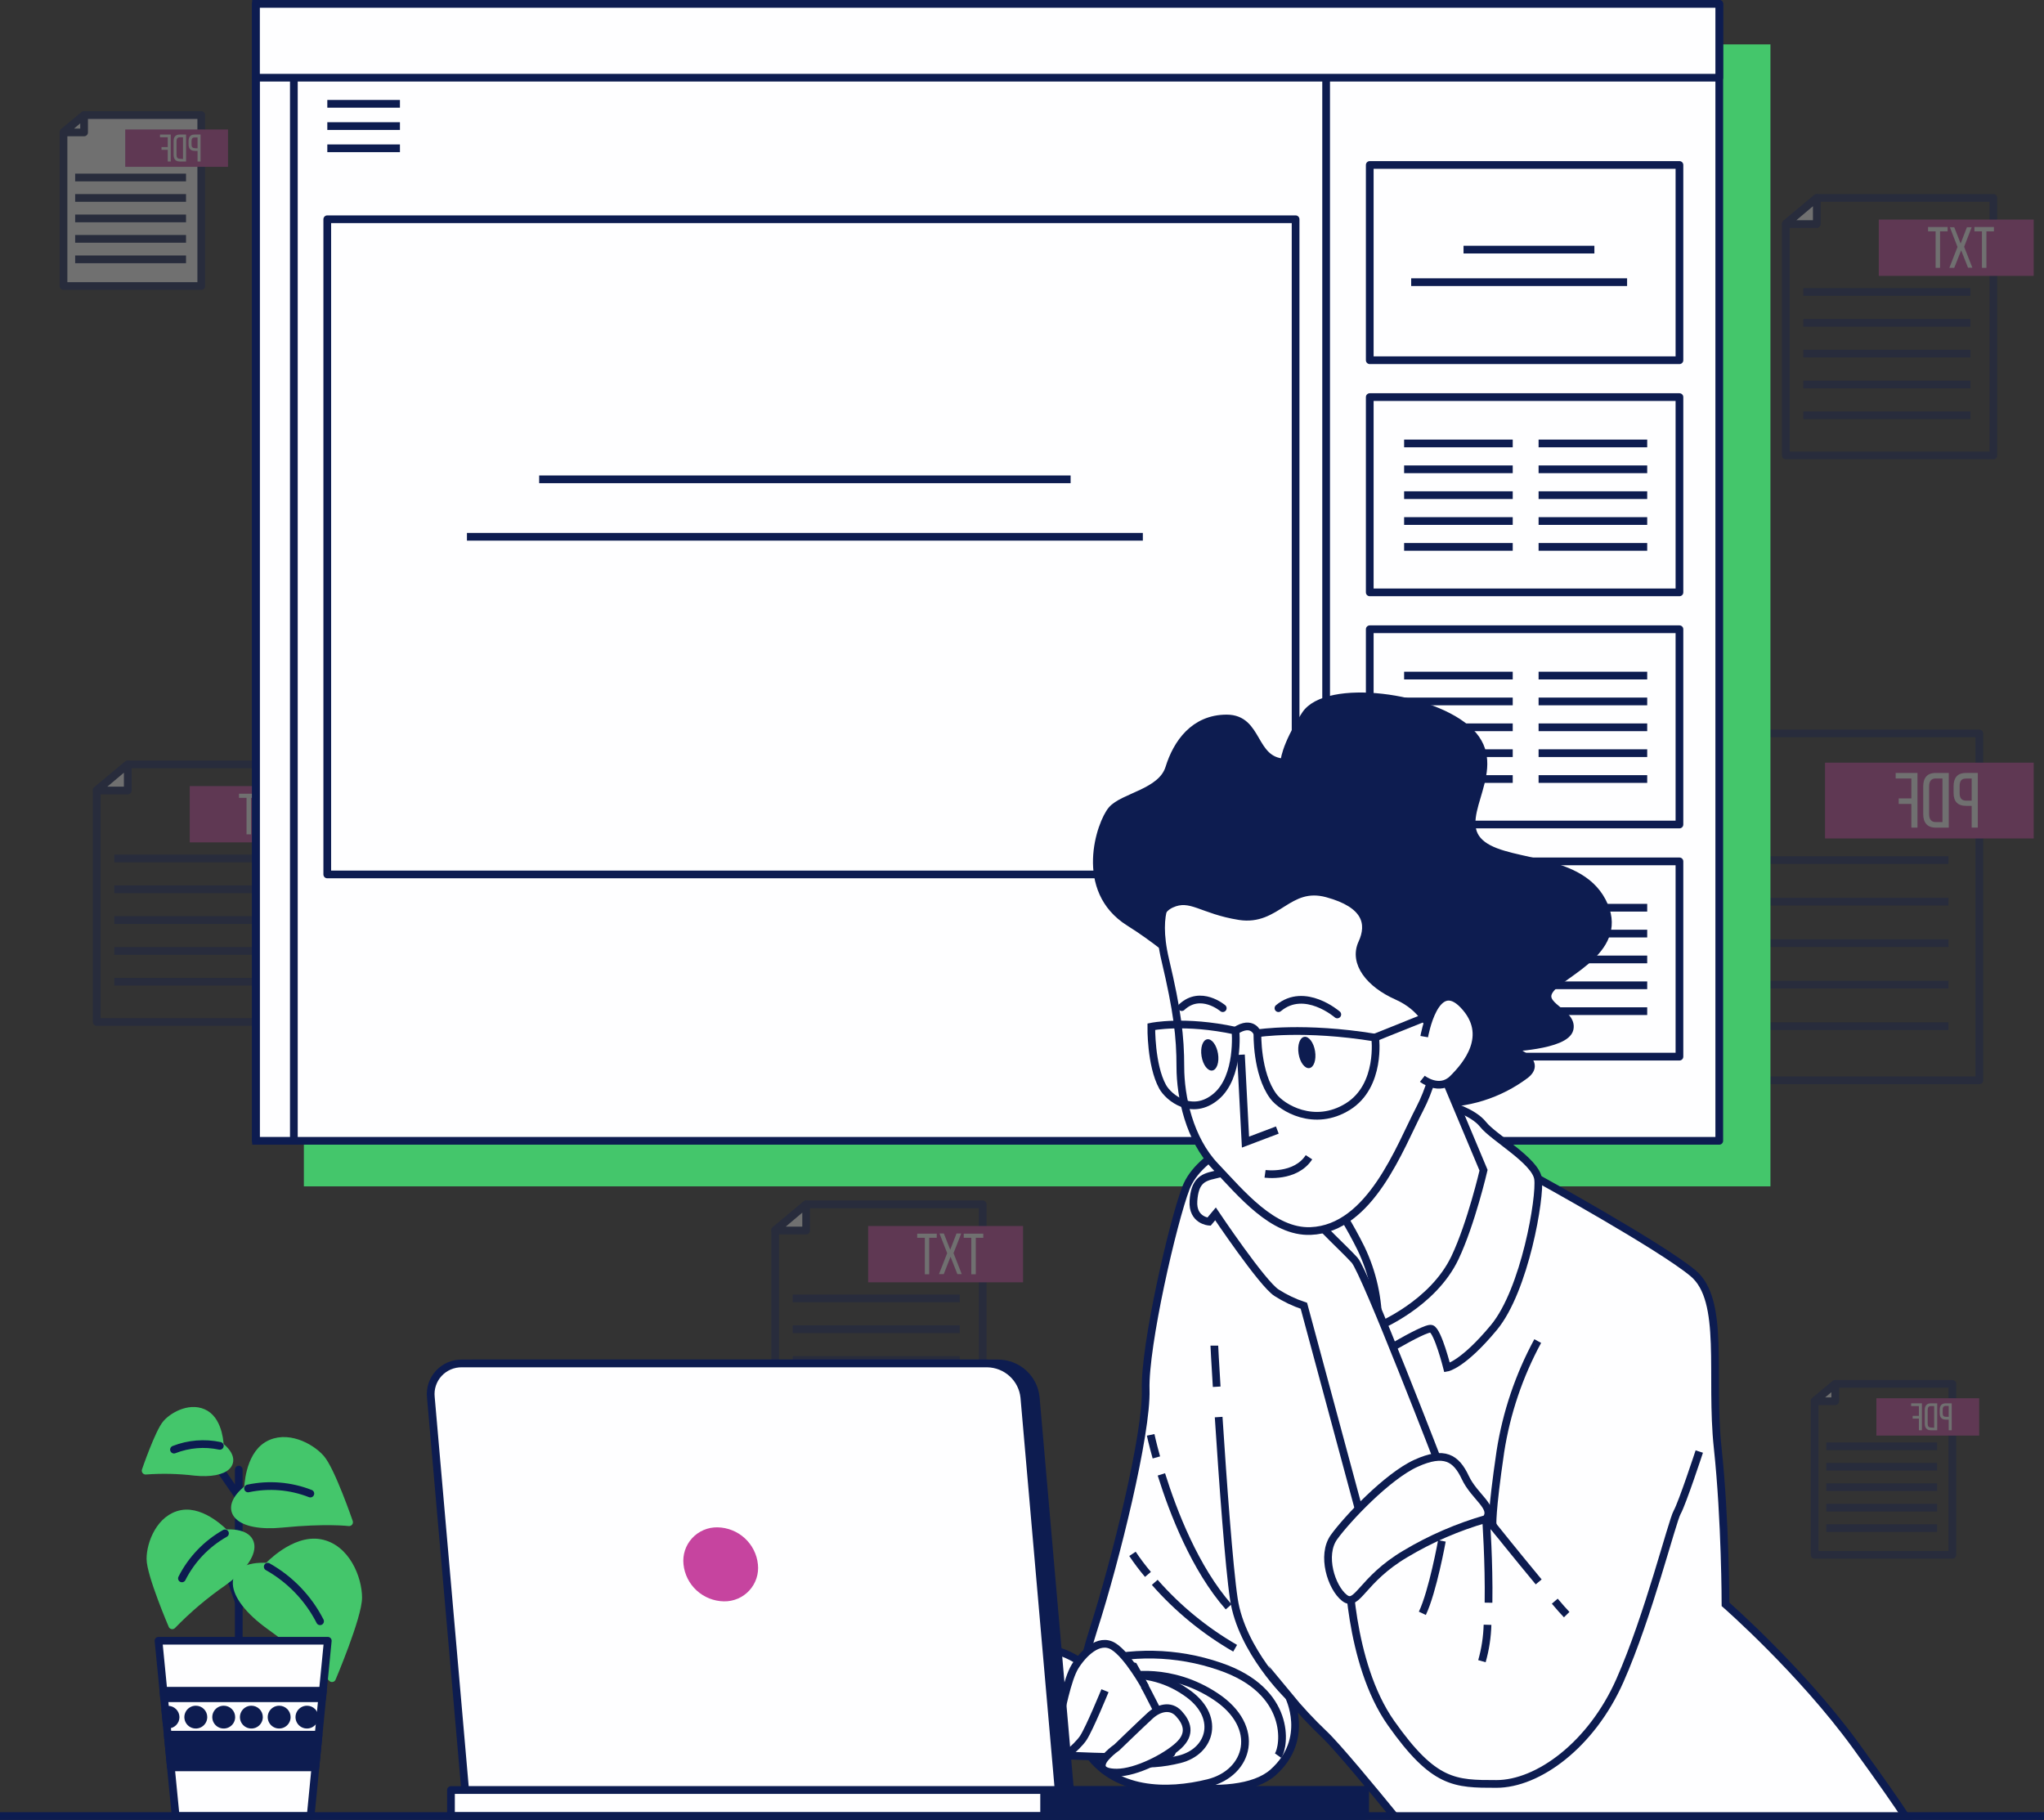 <svg width="530" height="472" viewBox="0 0 530 472" fill="none" xmlns="http://www.w3.org/2000/svg">
<rect x="0" y="0" width="530" height="472" fill="#333333" stroke="none"/>
<g opacity="0.3">
<path d="M463.056 118.097H516.869V51.324H471.086L463.056 57.985V118.097Z" stroke="#0D1C50" stroke-width="2" stroke-linejoin="round"/>
<path d="M471.086 51.324V58.097H463.057L471.086 51.324Z" fill="#FEFEFF" stroke="#0D1C50" stroke-width="2" stroke-linejoin="round"/>
<path d="M487.158 56.938H527.331V71.531H487.158V56.938Z" fill="#C6449F"/>
<path d="M510.92 75.705H467.591" stroke="#0D1C50" stroke-width="2" stroke-miterlimit="10"/>
<path d="M510.92 83.704H467.591" stroke="#0D1C50" stroke-width="2" stroke-miterlimit="10"/>
<path d="M510.92 91.692H467.591" stroke="#0D1C50" stroke-width="2" stroke-miterlimit="10"/>
<path d="M510.92 99.691H467.591" stroke="#0D1C50" stroke-width="2" stroke-miterlimit="10"/>
<path d="M510.92 107.679H467.591" stroke="#0D1C50" stroke-width="2" stroke-miterlimit="10"/>
<path d="M515.07 69.449V59.987H517.016V58.862H511.96V59.987H513.906V69.449H515.07Z" fill="#FEFEFF"/>
<path d="M508.522 64.915L510.298 69.415H511.429L509.291 63.992L511.248 58.919H510.015L508.387 63.138L506.724 58.919H505.593L507.572 64.026L505.458 69.449H506.724L508.522 64.915Z" fill="#FEFEFF"/>
<path d="M503.048 69.449V59.987H505.005V58.862H499.938V59.987H501.895V69.449H503.048Z" fill="#FEFEFF"/>
</g>
<g opacity="0.3">
<path d="M25.087 264.988H78.9V198.203H33.129L25.087 204.864V264.988Z" stroke="#0D1C50" stroke-width="2" stroke-linejoin="round"/>
<path d="M33.128 198.203V204.976H25.087L33.128 198.203Z" fill="#FEFEFF" stroke="#0D1C50" stroke-width="2" stroke-linejoin="round"/>
<path d="M49.2 203.828H89.373V218.42H49.2V203.828Z" fill="#C6449F"/>
<path d="M72.951 222.595H29.634" stroke="#0D1C50" stroke-width="2" stroke-miterlimit="10"/>
<path d="M72.951 230.583H29.634" stroke="#0D1C50" stroke-width="2" stroke-miterlimit="10"/>
<path d="M72.951 238.571H29.634" stroke="#0D1C50" stroke-width="2" stroke-miterlimit="10"/>
<path d="M72.951 246.57H29.634" stroke="#0D1C50" stroke-width="2" stroke-miterlimit="10"/>
<path d="M72.951 254.558H29.634" stroke="#0D1C50" stroke-width="2" stroke-miterlimit="10"/>
<path d="M77.101 216.339V206.877H79.058V205.809H73.991V206.877H75.936V216.339H77.101Z" fill="#FEFEFF"/>
<path d="M70.553 211.794L72.329 216.294H73.46L71.323 210.86L73.324 205.764H72.103L70.463 209.971L68.812 205.764H67.681L69.66 210.86L67.545 216.294H68.801L70.553 211.794Z" fill="#FEFEFF"/>
<path d="M65.09 216.339V206.877H67.035V205.809H61.969V206.877H63.925V216.339H65.09Z" fill="#FEFEFF"/>
</g>
<g opacity="0.3">
<path d="M201.002 379.058H254.815V312.274H209.032L201.002 318.934V379.058Z" stroke="#0D1C50" stroke-width="2" stroke-linejoin="round"/>
<path d="M209.032 312.274V319.058H201.003L209.032 312.274Z" fill="#FEFEFF" stroke="#0D1C50" stroke-width="2" stroke-linejoin="round"/>
<path d="M225.104 317.899H265.277V332.492H225.104V317.899Z" fill="#C6449F"/>
<path d="M248.855 336.666H205.538" stroke="#0D1C50" stroke-width="2" stroke-miterlimit="10"/>
<path d="M248.855 344.654H205.538" stroke="#0D1C50" stroke-width="2" stroke-miterlimit="10"/>
<path d="M248.855 352.642H205.538" stroke="#0D1C50" stroke-width="2" stroke-miterlimit="10"/>
<path d="M248.855 360.641H205.538" stroke="#0D1C50" stroke-width="2" stroke-miterlimit="10"/>
<path d="M248.855 368.629H205.538" stroke="#0D1C50" stroke-width="2" stroke-miterlimit="10"/>
<path d="M253.017 330.41V320.948H254.962V319.879H249.895V320.948H251.852V330.41H253.017Z" fill="#FEFEFF"/>
<path d="M246.469 325.865L248.244 330.365H249.375L247.249 324.931L249.239 319.834H248.018L246.389 324.042L244.738 319.834H243.607L245.598 324.931L243.472 330.365H244.716L246.469 325.865Z" fill="#FEFEFF"/>
<path d="M240.938 330.41V320.948H242.895V319.879H237.828V320.948H239.807V330.41H240.938Z" fill="#FEFEFF"/>
</g>
<g opacity="0.3">
<path d="M440.764 280.12H513.238V190.181H451.576L440.764 199.148V280.12Z" stroke="#0D1C50" stroke-width="2" stroke-linejoin="round"/>
<path d="M451.576 190.181V199.306H440.764L451.576 190.181Z" fill="#FEFEFF" stroke="#0D1C50" stroke-width="2" stroke-linejoin="round"/>
<path d="M473.224 197.753H527.331V217.408H473.224V197.753Z" fill="#C6449F"/>
<path d="M505.22 223.022H446.871" stroke="#0D1C50" stroke-width="2" stroke-miterlimit="10"/>
<path d="M505.22 233.789H446.871" stroke="#0D1C50" stroke-width="2" stroke-miterlimit="10"/>
<path d="M505.22 244.545H446.871" stroke="#0D1C50" stroke-width="2" stroke-miterlimit="10"/>
<path d="M505.22 255.312H446.871" stroke="#0D1C50" stroke-width="2" stroke-miterlimit="10"/>
<path d="M505.22 266.079H446.871" stroke="#0D1C50" stroke-width="2" stroke-miterlimit="10"/>
<path d="M509.755 200.419C507.493 200.419 506.555 201.736 506.555 203.885V205.584C506.555 207.834 507.618 208.959 509.879 208.959H511.248V214.584H512.831V200.408L509.755 200.419ZM509.879 207.609C508.748 207.609 508.126 207.057 508.126 205.707V203.817C508.126 202.523 508.59 201.871 509.755 201.871H511.248V207.609H509.879Z" fill="#FEFEFF"/>
<path d="M501.917 200.419C499.655 200.419 498.682 201.747 498.682 203.941V211.085C498.682 213.257 499.7 214.595 501.917 214.595H505.31V200.419H501.917ZM501.917 213.155C500.786 213.155 500.221 212.446 500.221 211.153V203.862C500.221 202.557 500.775 201.848 501.928 201.848H503.67V213.155H501.917Z" fill="#FEFEFF"/>
<path d="M492.328 207.024V208.452H495.607V214.595H497.19V200.419H491.536V201.848H495.607V207.024H492.328Z" fill="#FEFEFF"/>
</g>
<g opacity="0.3">
<path d="M470.531 403.146H506.248V358.83H475.869L470.531 363.251V403.146Z" stroke="#0D1C50" stroke-width="2" stroke-linejoin="round"/>
<path d="M475.87 358.83V363.33H470.532L475.87 358.83Z" fill="#FEFEFF" stroke="#0D1C50" stroke-width="2" stroke-linejoin="round"/>
<path d="M486.536 362.553H513.193V372.24H486.536V362.553Z" fill="#C6449F"/>
<path d="M502.29 375.008H473.54" stroke="#0D1C50" stroke-width="2" stroke-miterlimit="10"/>
<path d="M502.29 380.318H473.54" stroke="#0D1C50" stroke-width="2" stroke-miterlimit="10"/>
<path d="M502.29 385.618H473.54" stroke="#0D1C50" stroke-width="2" stroke-miterlimit="10"/>
<path d="M502.29 390.928H473.54" stroke="#0D1C50" stroke-width="2" stroke-miterlimit="10"/>
<path d="M502.29 396.227H473.54" stroke="#0D1C50" stroke-width="2" stroke-miterlimit="10"/>
<path d="M504.53 363.87C503.399 363.87 502.958 364.523 502.958 365.58V366.413C502.958 367.538 503.479 368.1 504.598 368.1H505.288V370.857H506.068V363.87H504.53ZM504.598 367.369C504.01 367.369 503.727 367.099 503.727 366.435V365.501C503.727 364.871 503.965 364.545 504.53 364.545H505.288V367.369H504.598Z" fill="#FEFEFF"/>
<path d="M500.673 363.87C499.542 363.87 499.078 364.534 499.078 365.614V369.135C499.078 370.204 499.576 370.857 500.673 370.857H502.312V363.87H500.673ZM500.673 370.148C500.107 370.148 499.836 369.799 499.836 369.158V365.569C499.836 364.928 500.107 364.579 500.684 364.579H501.521V370.204L500.673 370.148Z" fill="#FEFEFF"/>
<path d="M495.945 367.122V367.83H497.562V370.857H498.343V363.87H495.549V364.579H497.562V367.122H495.945Z" fill="#FEFEFF"/>
</g>
<g opacity="0.3">
<path d="M16.468 74.163H52.185V29.835H21.806L16.468 34.257V74.163Z" fill="#FEFEFF" stroke="#0D1C50" stroke-width="2" stroke-linejoin="round"/>
<path d="M21.805 29.835V34.336H16.468L21.805 29.835Z" fill="#FEFEFF" stroke="#0D1C50" stroke-width="2" stroke-linejoin="round"/>
<path d="M32.471 33.571H59.129V43.258H32.471V33.571Z" fill="#C6449F"/>
<path d="M48.237 46.025H19.487" stroke="#0D1C50" stroke-width="2" stroke-miterlimit="10"/>
<path d="M48.237 51.324H19.487" stroke="#0D1C50" stroke-width="2" stroke-miterlimit="10"/>
<path d="M48.237 56.635H19.487" stroke="#0D1C50" stroke-width="2" stroke-miterlimit="10"/>
<path d="M48.237 61.934H19.487" stroke="#0D1C50" stroke-width="2" stroke-miterlimit="10"/>
<path d="M48.237 67.244H19.487" stroke="#0D1C50" stroke-width="2" stroke-miterlimit="10"/>
<path d="M50.466 34.887C49.335 34.887 48.894 35.529 48.894 36.597V37.43C48.894 38.555 49.414 39.117 50.534 39.117H51.224V41.874H52.004V34.887H50.466ZM50.534 38.42C49.946 38.42 49.663 38.15 49.663 37.475V36.597C49.663 35.956 49.9 35.641 50.466 35.641H51.224V38.465L50.534 38.42Z" fill="#FEFEFF"/>
<path d="M46.608 34.887C45.477 34.887 45.014 35.54 45.014 36.62V40.141C45.014 41.21 45.511 41.874 46.608 41.874H48.248V34.887H46.608ZM46.608 41.165C46.043 41.165 45.771 40.816 45.771 40.175V36.597C45.771 35.956 46.043 35.607 46.62 35.607H47.456V41.233L46.608 41.165Z" fill="#FEFEFF"/>
<path d="M41.881 38.139V38.847H43.498V41.874H44.278V34.887H41.485V35.596H43.498V38.139H41.881Z" fill="#FEFEFF"/>
</g>
<path d="M79.793 12.51H458.068V306.616H79.793V12.51Z" fill="#44C66B" stroke="#44C66B" stroke-width="2" stroke-miterlimit="10"/>
<path d="M66.379 1H445.797V295.803H66.379V1Z" fill="#FEFEFF"/>
<path d="M66.379 1H445.797V295.803H66.379V1Z" fill="#FEFEFF" stroke="#0D1C50" stroke-width="2" stroke-linecap="round" stroke-linejoin="round"/>
<path d="M355.17 42.774H435.472V93.402H355.17V42.774Z" fill="#FEFEFF" stroke="#0D1C50" stroke-width="2" stroke-linecap="round" stroke-linejoin="round"/>
<path d="M413.417 64.724H379.487" stroke="#0D1C50" stroke-width="2" stroke-miterlimit="10"/>
<path d="M421.898 73.162H365.914" stroke="#0D1C50" stroke-width="2" stroke-miterlimit="10"/>
<path d="M355.17 102.965H435.472V153.594H355.17V102.965Z" fill="#FEFEFF" stroke="#0D1C50" stroke-width="2" stroke-linecap="round" stroke-linejoin="round"/>
<path d="M427.113 114.981H398.951" stroke="#0D1C50" stroke-width="2" stroke-miterlimit="10"/>
<path d="M427.113 121.687H398.951" stroke="#0D1C50" stroke-width="2" stroke-miterlimit="10"/>
<path d="M427.113 128.392H398.951" stroke="#0D1C50" stroke-width="2" stroke-miterlimit="10"/>
<path d="M427.113 135.098H398.951" stroke="#0D1C50" stroke-width="2" stroke-miterlimit="10"/>
<path d="M427.113 141.803H398.951" stroke="#0D1C50" stroke-width="2" stroke-miterlimit="10"/>
<path d="M392.244 114.981H364.082" stroke="#0D1C50" stroke-width="2" stroke-miterlimit="10"/>
<path d="M392.244 121.687H364.082" stroke="#0D1C50" stroke-width="2" stroke-miterlimit="10"/>
<path d="M392.244 128.392H364.082" stroke="#0D1C50" stroke-width="2" stroke-miterlimit="10"/>
<path d="M392.244 135.098H364.082" stroke="#0D1C50" stroke-width="2" stroke-miterlimit="10"/>
<path d="M392.244 141.803H364.082" stroke="#0D1C50" stroke-width="2" stroke-miterlimit="10"/>
<path d="M355.17 163.157H435.472V213.786H355.17V163.157Z" fill="#FEFEFF" stroke="#0D1C50" stroke-width="2" stroke-linecap="round" stroke-linejoin="round"/>
<path d="M427.113 175.173H398.951" stroke="#0D1C50" stroke-width="2" stroke-miterlimit="10"/>
<path d="M427.113 181.878H398.951" stroke="#0D1C50" stroke-width="2" stroke-miterlimit="10"/>
<path d="M427.113 188.583H398.951" stroke="#0D1C50" stroke-width="2" stroke-miterlimit="10"/>
<path d="M427.113 195.289H398.951" stroke="#0D1C50" stroke-width="2" stroke-miterlimit="10"/>
<path d="M427.113 201.995H398.951" stroke="#0D1C50" stroke-width="2" stroke-miterlimit="10"/>
<path d="M392.244 175.173H364.082" stroke="#0D1C50" stroke-width="2" stroke-miterlimit="10"/>
<path d="M392.244 181.878H364.082" stroke="#0D1C50" stroke-width="2" stroke-miterlimit="10"/>
<path d="M392.244 188.583H364.082" stroke="#0D1C50" stroke-width="2" stroke-miterlimit="10"/>
<path d="M392.244 195.289H364.082" stroke="#0D1C50" stroke-width="2" stroke-miterlimit="10"/>
<path d="M392.244 201.995H364.082" stroke="#0D1C50" stroke-width="2" stroke-miterlimit="10"/>
<path d="M355.17 223.349H435.472V273.977H355.17V223.349Z" fill="#FEFEFF" stroke="#0D1C50" stroke-width="2" stroke-linecap="round" stroke-linejoin="round"/>
<path d="M427.113 235.364H398.951" stroke="#0D1C50" stroke-width="2" stroke-miterlimit="10"/>
<path d="M427.113 242.07H398.951" stroke="#0D1C50" stroke-width="2" stroke-miterlimit="10"/>
<path d="M427.113 248.775H398.951" stroke="#0D1C50" stroke-width="2" stroke-miterlimit="10"/>
<path d="M427.113 255.48H398.951" stroke="#0D1C50" stroke-width="2" stroke-miterlimit="10"/>
<path d="M427.113 262.186H398.951" stroke="#0D1C50" stroke-width="2" stroke-miterlimit="10"/>
<path d="M392.244 235.364H364.082" stroke="#0D1C50" stroke-width="2" stroke-miterlimit="10"/>
<path d="M392.244 242.07H364.082" stroke="#0D1C50" stroke-width="2" stroke-miterlimit="10"/>
<path d="M392.244 248.775H364.082" stroke="#0D1C50" stroke-width="2" stroke-miterlimit="10"/>
<path d="M392.244 255.48H364.082" stroke="#0D1C50" stroke-width="2" stroke-miterlimit="10"/>
<path d="M392.244 262.186H364.082" stroke="#0D1C50" stroke-width="2" stroke-miterlimit="10"/>
<path d="M66.39 1H343.859V295.803H66.39V1Z" fill="#FEFEFF" stroke="#0D1C50" stroke-width="2" stroke-linecap="round" stroke-linejoin="round"/>
<path d="M84.859 56.849H335.942V226.735H84.859V56.849Z" fill="#FEFEFF" stroke="#0D1C50" stroke-width="2" stroke-linecap="round" stroke-linejoin="round"/>
<path d="M277.605 124.286H139.804" stroke="#0D1C50" stroke-width="2" stroke-miterlimit="10"/>
<path d="M296.335 139.182H121.074" stroke="#0D1C50" stroke-width="2" stroke-miterlimit="10"/>
<path d="M66.391 1H76.196V295.803H66.391V1Z" fill="#FEFEFF" stroke="#0D1C50" stroke-width="2" stroke-miterlimit="10"/>
<path d="M66.379 1H445.797V20.149H66.379V1Z" fill="#FEFEFF" stroke="#0D1C50" stroke-width="2" stroke-linecap="round" stroke-linejoin="round"/>
<path d="M176.913 4.263H420.848V15.063H176.913V4.263Z" fill="#FEFEFF"/>
<path d="M84.871 26.922H103.702" stroke="#0D1C50" stroke-width="2" stroke-miterlimit="10"/>
<path d="M84.871 32.693H103.702" stroke="#0D1C50" stroke-width="2" stroke-miterlimit="10"/>
<path d="M84.871 38.454H103.702" stroke="#0D1C50" stroke-width="2" stroke-miterlimit="10"/>
<path d="M62.238 416.242L57.658 403.214" stroke="#0D1C50" stroke-width="2" stroke-linecap="round" stroke-linejoin="round"/>
<path d="M61.91 381.061V429.597" stroke="#0D1C50" stroke-width="2" stroke-linecap="round" stroke-linejoin="round"/>
<path d="M69.421 406.241C69.421 406.241 76.207 398.871 82.993 400.098C89.779 401.324 92.878 409.323 92.878 414.24C92.878 419.156 86.092 435.132 86.092 435.132C86.092 435.132 81.149 429.608 70.02 421.632C58.891 413.655 58.292 405.622 69.421 406.241Z" fill="#44C66B" stroke="#44C66B" stroke-width="2" stroke-linecap="round" stroke-linejoin="round"/>
<path d="M69.42 406.24C75.245 409.522 79.966 414.442 82.992 420.382" stroke="#0D1C50" stroke-width="2" stroke-linecap="round" stroke-linejoin="round"/>
<path d="M58.337 397.588C58.337 397.588 52.682 391.524 47.129 392.548C41.576 393.572 38.997 400.165 39.008 404.215C39.02 408.265 44.664 421.429 44.664 421.429C48.686 417.282 53.107 413.536 57.862 410.245C67.012 403.641 67.51 397.06 58.337 397.588Z" fill="#44C66B" stroke="#44C66B" stroke-width="2" stroke-linecap="round" stroke-linejoin="round"/>
<path d="M58.337 397.589C53.537 400.298 49.652 404.362 47.174 409.267" stroke="#0D1C50" stroke-width="2" stroke-linecap="round" stroke-linejoin="round"/>
<path d="M62.895 389.533L54.379 377.146" stroke="#0D1C50" stroke-width="2" stroke-linecap="round" stroke-linejoin="round"/>
<path d="M64.32 385.944C64.32 385.944 64.455 377.709 69.33 374.772C74.205 371.836 80.482 375.076 83.185 378.148C85.888 381.219 90.514 394.698 90.514 394.698C90.514 394.698 84.429 393.966 73.175 395.091C61.922 396.216 57.126 391.615 64.32 385.944Z" fill="#44C66B" stroke="#44C66B" stroke-width="2" stroke-linecap="round" stroke-linejoin="round"/>
<path d="M64.32 385.944C69.717 384.794 75.336 385.255 80.471 387.271" stroke="#0D1C50" stroke-width="2" stroke-linecap="round" stroke-linejoin="round"/>
<path d="M57.003 374.896C57.003 374.896 56.901 368.832 53.316 366.672C49.73 364.511 45.093 366.897 43.136 369.124C41.18 371.352 37.764 381.331 37.764 381.331C42.016 381.015 46.289 381.113 50.522 381.624C58.778 382.445 62.239 379.07 57.003 374.896Z" fill="#44C66B" stroke="#44C66B" stroke-width="2" stroke-linecap="round" stroke-linejoin="round"/>
<path d="M57.002 374.896C53.029 374.049 48.894 374.389 45.115 375.874" stroke="#0D1C50" stroke-width="2" stroke-linecap="round" stroke-linejoin="round"/>
<path d="M41.1 425.434H84.994L80.549 470.887H45.545L41.1 425.434Z" fill="#FEFEFF" stroke="#0D1C50" stroke-width="2" stroke-linecap="round" stroke-linejoin="round"/>
<path d="M52.738 445.235C52.738 445.623 52.623 446.001 52.407 446.323C52.19 446.645 51.883 446.896 51.523 447.044C51.164 447.192 50.768 447.231 50.387 447.156C50.005 447.08 49.654 446.894 49.379 446.62C49.104 446.346 48.916 445.997 48.84 445.617C48.765 445.238 48.803 444.844 48.953 444.486C49.101 444.129 49.354 443.823 49.677 443.608C50.001 443.393 50.381 443.278 50.77 443.278C51.029 443.276 51.286 443.326 51.525 443.424C51.765 443.522 51.982 443.666 52.165 443.848C52.348 444.03 52.493 444.246 52.592 444.485C52.69 444.723 52.74 444.978 52.738 445.235Z" fill="#0D1C50" stroke="#0D1C50" stroke-width="2" stroke-linecap="round" stroke-linejoin="round"/>
<path d="M59.977 445.235C59.977 445.623 59.861 446.001 59.645 446.323C59.429 446.645 59.121 446.896 58.762 447.044C58.402 447.192 58.007 447.231 57.625 447.156C57.243 447.08 56.892 446.894 56.617 446.62C56.342 446.346 56.155 445.997 56.079 445.617C56.003 445.238 56.042 444.844 56.191 444.486C56.34 444.129 56.592 443.823 56.916 443.608C57.239 443.393 57.62 443.278 58.009 443.278C58.268 443.276 58.524 443.326 58.764 443.424C59.003 443.522 59.221 443.666 59.404 443.848C59.587 444.03 59.731 444.246 59.83 444.485C59.928 444.723 59.978 444.978 59.977 445.235Z" fill="#0D1C50" stroke="#0D1C50" stroke-width="2" stroke-linecap="round" stroke-linejoin="round"/>
<path d="M83.535 440.341H42.559L42.367 438.395H83.728L83.535 440.341Z" fill="#0D1C50" stroke="#0D1C50" stroke-width="2" stroke-linecap="round" stroke-linejoin="round"/>
<path d="M44.313 458.264L43.487 449.792H82.608L81.783 458.264H44.313Z" fill="#0D1C50" stroke="#0D1C50" stroke-width="2" stroke-linecap="round" stroke-linejoin="round"/>
<path d="M45.533 445.235C45.533 445.492 45.482 445.746 45.383 445.983C45.284 446.22 45.139 446.435 44.956 446.616C44.773 446.797 44.556 446.94 44.318 447.037C44.079 447.134 43.823 447.183 43.565 447.182H43.226L42.864 443.447C43.088 443.361 43.325 443.315 43.565 443.312C44.081 443.311 44.577 443.513 44.945 443.873C45.313 444.233 45.524 444.722 45.533 445.235Z" fill="#0D1C50" stroke="#0D1C50" stroke-width="2" stroke-linecap="round" stroke-linejoin="round"/>
<path d="M67.147 445.235C67.147 445.623 67.032 446.001 66.816 446.323C66.6 446.645 66.292 446.896 65.933 447.044C65.573 447.192 65.177 447.231 64.796 447.156C64.414 447.08 64.063 446.894 63.788 446.62C63.513 446.346 63.326 445.997 63.25 445.617C63.174 445.238 63.213 444.844 63.362 444.486C63.511 444.129 63.763 443.823 64.086 443.608C64.41 443.393 64.79 443.278 65.18 443.278C65.439 443.276 65.695 443.326 65.934 443.424C66.174 443.522 66.391 443.666 66.574 443.848C66.757 444.03 66.902 444.246 67.001 444.485C67.099 444.723 67.149 444.978 67.147 445.235Z" fill="#0D1C50" stroke="#0D1C50" stroke-width="2" stroke-linecap="round" stroke-linejoin="round"/>
<path d="M81.557 445.235C81.557 445.623 81.441 446.001 81.225 446.323C81.009 446.645 80.701 446.896 80.342 447.044C79.982 447.192 79.587 447.231 79.205 447.156C78.823 447.08 78.473 446.894 78.197 446.62C77.922 446.346 77.735 445.997 77.659 445.617C77.583 445.238 77.622 444.844 77.771 444.486C77.92 444.129 78.172 443.823 78.496 443.608C78.819 443.393 79.2 443.278 79.589 443.278C79.848 443.276 80.104 443.326 80.344 443.424C80.583 443.522 80.801 443.666 80.984 443.848C81.167 444.03 81.311 444.246 81.41 444.485C81.508 444.723 81.558 444.978 81.557 445.235Z" fill="#0D1C50" stroke="#0D1C50" stroke-width="2" stroke-linecap="round" stroke-linejoin="round"/>
<path d="M74.353 445.235C74.353 445.623 74.237 446.001 74.021 446.323C73.805 446.645 73.497 446.896 73.138 447.044C72.778 447.192 72.383 447.231 72.001 447.156C71.619 447.08 71.269 446.894 70.993 446.62C70.718 446.346 70.531 445.997 70.455 445.617C70.379 445.238 70.418 444.844 70.567 444.486C70.716 444.129 70.968 443.823 71.291 443.608C71.615 443.393 71.996 443.278 72.385 443.278C72.644 443.276 72.9 443.326 73.139 443.424C73.379 443.522 73.597 443.666 73.779 443.848C73.963 444.03 74.107 444.246 74.206 444.485C74.304 444.723 74.354 444.978 74.353 445.235Z" fill="#0D1C50" stroke="#0D1C50" stroke-width="2" stroke-linecap="round" stroke-linejoin="round"/>
<path d="M361.65 471C356.221 464.34 346.528 452.594 343.192 449.511C339.983 446.454 336.961 443.208 334.144 439.79C334.144 439.79 339.878 450.85 330.106 459.569C320.334 468.289 291.335 461.583 284.934 456.892C278.532 452.2 277.853 440.128 283.576 422.352C289.299 404.576 297.409 371.723 297.069 360.315C296.73 348.907 304.149 316.719 307.52 307.999C310.89 299.28 324.711 292.912 338.871 289.897C353.031 286.882 391.124 302.633 391.124 302.633L398.871 305.648C398.871 305.648 430.539 323.086 438.988 330.129C447.436 337.172 443.376 356.625 445.389 375.402C447.402 394.18 447.414 415.984 447.414 415.984C447.414 415.984 466.969 433.085 481.129 452.526C487.915 461.887 491.862 467.591 494.102 471H361.65Z" fill="#FEFEFF" stroke="#0D1C50" stroke-width="2" stroke-miterlimit="10"/>
<path d="M292.127 434.672C292.127 434.672 303.437 432.028 315.29 439.937C327.143 447.846 323.908 459.693 313.31 462.326C302.713 464.959 288.813 464.959 281.529 453.764C274.246 442.57 286.822 434.008 292.127 434.672Z" fill="#FEFEFF" stroke="#0D1C50" stroke-width="2" stroke-miterlimit="10"/>
<path d="M289.311 434.57C295.651 433.569 302.135 435.045 307.407 438.688C316.704 444.853 314.125 454.113 305.857 456.172C297.59 458.23 286.732 458.23 281.043 449.489C275.354 440.747 285.183 434.064 289.311 434.57Z" fill="#FEFEFF" stroke="#0D1C50" stroke-width="2" stroke-miterlimit="10"/>
<path d="M315.482 359.572C315.109 353.452 314.872 349.278 314.872 348.907" stroke="#0D1C50" stroke-width="2" stroke-miterlimit="10"/>
<path d="M334.087 439.79C334.087 439.79 321.951 428.056 319.938 414.633C318.683 406.364 317.054 383.829 315.991 367.437" stroke="#0D1C50" stroke-width="2" stroke-miterlimit="10"/>
<path d="M301.141 382.299C304.195 392.064 309.85 406.724 318.581 416.647" stroke="#0D1C50" stroke-width="2" stroke-miterlimit="10"/>
<path d="M298.359 372.049C298.359 372.049 298.834 374.299 299.841 377.9" stroke="#0D1C50" stroke-width="2" stroke-miterlimit="10"/>
<path d="M299.422 410.291C305.383 417.084 312.425 422.858 320.267 427.381" stroke="#0D1C50" stroke-width="2" stroke-miterlimit="10"/>
<path d="M293.643 402.899C294.878 404.751 296.218 406.531 297.657 408.232" stroke="#0D1C50" stroke-width="2" stroke-miterlimit="10"/>
<path d="M281.835 431.408C293.083 428.017 305.121 428.25 316.229 432.072C335.106 438.451 333.081 452.864 331.396 455.215" stroke="#0D1C50" stroke-width="2" stroke-miterlimit="10"/>
<path d="M333.001 197.719C333.001 197.719 333.001 193.77 338.464 185.343C343.926 176.917 371.738 180.404 381.17 189.788C390.603 199.171 377.201 211.029 383.161 217.914C389.121 224.8 408.982 221.368 415.44 233.722C421.898 246.075 405.51 251.993 402.026 256.437C398.543 260.881 407.986 262.366 406.991 266.81C405.996 271.254 390.614 271.749 390.614 271.749C390.614 271.749 400.544 274.719 395.579 278.668C388.737 283.816 380.309 286.437 371.738 286.083C361.808 285.588 364.296 266.315 365.28 251.993C366.264 237.671 353.37 221.863 338.464 223.337C323.557 224.811 307.678 241.62 310.188 249.034C312.699 256.448 306.219 247.549 292.805 239.145C279.391 230.74 285.352 213.459 288.281 210.005C291.21 206.551 301.186 205.561 303.176 199.137C305.167 192.713 309.634 186.3 318.072 186.3C326.509 186.3 324.564 197.224 333.001 197.719Z" fill="#0D1C50" stroke="#0D1C50" stroke-width="2" stroke-miterlimit="10"/>
<path d="M375.527 286.533C375.527 286.533 381.929 288.209 384.576 291.573C387.222 294.937 398.148 300.99 398.815 305.648C399.482 310.305 395.422 334.495 387.358 344.215C379.294 353.936 375.222 354.611 375.222 354.611C375.222 354.611 372.858 345.228 371.173 344.553C369.488 343.878 353.982 353.553 353.982 353.553C353.982 353.553 351.29 337.802 349.594 337.802C347.897 337.802 342.525 343.169 342.525 343.169C342.525 343.169 340.5 329.747 341.846 319.351C343.192 308.955 351.957 296.219 358.359 291.854C364.76 287.489 369.872 283.517 375.527 286.533Z" fill="#FEFEFF" stroke="#0D1C50" stroke-width="2" stroke-miterlimit="10"/>
<path d="M372.237 273.797L384.678 303.431C384.678 303.431 381.477 317.236 377.27 326.113C371.535 338.185 357.364 343.934 357.364 343.934C357.455 336.932 355.926 330.003 352.897 323.683C350.066 317.973 346.744 312.519 342.966 307.38C342.966 307.38 365.281 285.655 372.237 273.797Z" fill="#FEFEFF" stroke="#0D1C50" stroke-width="2" stroke-miterlimit="10"/>
<path d="M373.876 381.444C373.876 381.444 353.982 329.792 351.256 326.777C348.53 323.762 342.491 318.395 339.788 314.705C337.084 311.014 329.676 301.631 326.973 301.631C324.27 301.631 317.925 303.971 314.838 304.647C311.75 305.322 309.782 306.323 309.454 311.397C309.126 316.471 313.492 316.764 313.492 316.764L315.177 314.75C315.177 314.75 327.313 332.863 331.011 335.204C333.22 336.618 335.599 337.752 338.091 338.579L354.276 398.613L373.876 381.444Z" fill="#FEFEFF" stroke="#0D1C50" stroke-width="2" stroke-miterlimit="10"/>
<path d="M303.709 231.674C303.709 231.674 298.992 235.589 302.137 248.865C305.281 262.141 306.061 268.79 306.061 276.609C306.061 284.429 308.414 295.364 315.109 302.396C321.805 309.428 330.027 319.587 339.844 319.193C355.396 318.575 363.019 297.311 368.119 287.545C373.22 277.779 374.396 264.492 374.396 259.024C374.396 253.557 373.616 240.663 366.547 230.898C359.479 221.132 340.229 217.228 331.984 218.398C323.739 219.568 313.526 220.738 303.709 231.674Z" fill="#FEFEFF" stroke="#0D1C50" stroke-width="2" stroke-miterlimit="10"/>
<path d="M370.868 266.844C370.868 266.844 369.296 261.376 362.227 258.248C355.158 255.12 350.838 249.653 353.179 244.567C355.52 239.482 354.31 234.442 344.131 231.674C333.952 228.906 331.169 239.099 321.352 237.536C311.535 235.972 308.787 232.068 303.686 234.408C298.585 236.748 300.938 243.408 300.938 243.408C300.938 243.408 294.649 232.079 306.819 219.186C318.988 206.292 348.451 201.601 368.877 216.452C389.303 231.303 377.518 266.067 377.518 266.067C377.518 266.067 376.364 267.62 370.868 266.844Z" fill="#0D1C50" stroke="#0D1C50" stroke-width="2" stroke-miterlimit="10"/>
<path d="M321.772 273.481L322.948 296.14L331.204 293.013" stroke="#0D1C50" stroke-width="2" stroke-miterlimit="10"/>
<path d="M328.024 304.365C328.024 304.365 335.873 305.49 339.413 300.067" stroke="#0D1C50" stroke-width="2" stroke-miterlimit="10"/>
<path d="M336.724 273.246C337.086 275.496 338.341 277.138 339.517 276.947C340.693 276.756 341.349 274.787 340.987 272.548C340.626 270.309 339.37 268.655 338.194 268.847C337.018 269.038 336.362 271.007 336.724 273.246Z" fill="#0D1C50"/>
<path d="M311.558 273.875C311.919 276.125 313.175 277.768 314.351 277.577C315.527 277.386 316.194 275.417 315.821 273.189C315.448 270.961 314.204 269.285 313.028 269.476C311.852 269.668 311.196 271.636 311.558 273.875Z" fill="#0D1C50"/>
<path d="M346.754 263.041C346.754 263.041 338.305 255.717 331.497 261.41" stroke="#0D1C50" stroke-width="2" stroke-miterlimit="10" stroke-linecap="round"/>
<path d="M317.054 261.409C317.054 261.409 311.331 256.539 306.423 261.139" stroke="#0D1C50" stroke-width="2" stroke-miterlimit="10" stroke-linecap="round"/>
<path d="M326.046 267.924C326.046 267.924 338.034 266.023 356.583 269.049C356.583 269.049 358.211 281.515 349.491 286.938C340.771 292.361 332.323 287.208 330.151 284.226C325.763 278.286 326.046 267.924 326.046 267.924Z" stroke="#0D1C50" stroke-width="2" stroke-miterlimit="10"/>
<path d="M298.528 266.214C298.528 266.214 307.101 264.402 320.357 267.249C320.357 267.249 321.488 279.174 315.29 284.35C309.092 289.525 303.007 284.609 301.446 281.762C298.37 276.125 298.528 266.214 298.528 266.214Z" stroke="#0D1C50" stroke-width="2" stroke-miterlimit="10"/>
<path d="M326.046 267.923C326.046 267.923 324.757 264.414 320.391 267.248" stroke="#0D1C50" stroke-width="2" stroke-miterlimit="10"/>
<path d="M374.825 261.68L356.571 269.004" stroke="#0D1C50" stroke-width="2" stroke-miterlimit="10"/>
<path d="M369.295 268.79C369.295 268.79 372.044 252.78 379.474 260.588C386.905 268.396 380.255 276.216 376.726 279.715C373.197 283.214 368.809 279.715 368.809 279.715" fill="#FEFEFF"/>
<path d="M369.295 268.79C369.295 268.79 372.044 252.78 379.474 260.588C386.905 268.396 380.255 276.216 376.726 279.715C373.197 283.214 368.809 279.715 368.809 279.715" stroke="#0D1C50" stroke-width="2" stroke-miterlimit="10"/>
<path d="M398.724 347.726C393.884 356.657 390.61 366.344 389.042 376.37C386.679 392.47 387.018 395.496 387.018 395.496L375.222 381.422C375.222 381.422 355.994 394.832 352.975 399.186C349.955 403.541 349.582 404.891 349.582 404.891C349.582 404.891 349.582 431.049 360.711 446.811C371.84 462.573 377.235 462.562 388.013 462.562C398.792 462.562 412.624 452.493 420.043 435.729C427.463 418.965 433.536 394.517 434.882 392.121C436.228 389.725 440.616 376.37 440.616 376.37" fill="#FEFEFF"/>
<path d="M398.724 347.726C393.884 356.657 390.61 366.344 389.042 376.37C386.679 392.47 387.018 395.496 387.018 395.496L375.222 381.422C375.222 381.422 355.994 394.832 352.975 399.186C349.955 403.541 349.582 404.891 349.582 404.891C349.582 404.891 349.582 431.049 360.711 446.811C371.84 462.573 377.235 462.562 388.013 462.562C398.792 462.562 412.624 452.493 420.043 435.729C427.463 418.965 433.536 394.517 434.882 392.121C436.228 389.725 440.616 376.37 440.616 376.37" stroke="#0D1C50" stroke-width="2" stroke-miterlimit="10"/>
<path d="M403.146 415.174C404.379 416.614 405.408 417.818 406.233 418.662" stroke="#0D1C50" stroke-width="2" stroke-miterlimit="10"/>
<path d="M387.018 395.496C387.018 395.496 393.318 403.372 398.973 410.178" stroke="#0D1C50" stroke-width="2" stroke-miterlimit="10"/>
<path d="M385.333 393.843C378.001 395.948 370.975 398.992 364.432 402.899C352.975 409.65 351.991 416.985 348.598 414.308C345.205 411.63 342.536 403.237 345.906 398.557C349.277 393.876 359.727 382.806 367.135 379.43C374.543 376.055 377.586 378.08 379.949 383.121C382.313 388.161 387.697 390.827 385.333 393.843Z" fill="#FEFEFF" stroke="#0D1C50" stroke-width="2" stroke-miterlimit="10"/>
<path d="M385.706 421.294C385.618 424.488 385.131 427.659 384.258 430.733" stroke="#0D1C50" stroke-width="2" stroke-miterlimit="10"/>
<path d="M385.332 393.842C385.332 393.842 386.135 405.093 385.966 415.567" stroke="#0D1C50" stroke-width="2" stroke-miterlimit="10"/>
<path d="M373.876 399.546C373.876 399.546 371.512 412.631 368.81 418.324" stroke="#0D1C50" stroke-width="2" stroke-miterlimit="10"/>
<path d="M293.971 432.072C293.971 432.072 305.439 452.2 303.754 454.573C302.069 456.947 264.644 454.573 264.644 454.573L262.63 446.529C262.63 446.529 254.872 449.544 248.798 449.544C242.725 449.544 247.452 447.868 249.477 445.854C251.501 443.84 263.298 436.471 264.316 435.796C265.334 435.121 284.877 430.058 293.971 432.072Z" fill="#FEFEFF" stroke="#0D1C50" stroke-width="2" stroke-miterlimit="10"/>
<path d="M269.552 429.755C269.552 429.755 264.135 428.134 262.687 431.555C261.239 434.975 261.963 449.556 262.506 453.291C263.049 457.026 265.571 456.88 266.656 453.291C267.742 449.702 270.275 430.295 270.275 430.295L269.552 429.755Z" fill="#FEFEFF" stroke="#0D1C50" stroke-width="2" stroke-miterlimit="10"/>
<path d="M280.93 431.375C280.93 431.375 272.798 425.806 270.445 428.675C268.093 431.544 265.921 454.191 265.209 455.812C264.496 457.432 268.285 458.681 269.733 457.06C271.18 455.44 275.331 447.182 276.587 444.133C277.842 441.084 280.93 431.375 280.93 431.375Z" fill="#FEFEFF" stroke="#0D1C50" stroke-width="2" stroke-miterlimit="10"/>
<path d="M297.001 437.484C297.001 437.484 292.477 429.215 288.688 426.886C284.899 424.557 280.771 428.855 278.758 432.095C276.745 435.335 275.15 443.773 274.234 447.902C273.318 452.031 270.841 456.7 272.243 457.24C273.646 457.78 279.289 453.111 280.918 450.602C282.547 448.093 286.517 438.384 286.517 438.384" fill="#FEFEFF"/>
<path d="M297.001 437.484C297.001 437.484 292.477 429.215 288.688 426.886C284.899 424.557 280.771 428.855 278.758 432.095C276.745 435.335 275.15 443.773 274.234 447.902C273.318 452.031 270.841 456.7 272.243 457.24C273.646 457.78 279.289 453.111 280.918 450.602C282.547 448.093 286.517 438.384 286.517 438.384" stroke="#0D1C50" stroke-width="2" stroke-miterlimit="10"/>
<path d="M289.571 453.111C289.571 453.111 296.074 446.822 298.246 444.842C300.417 442.862 303.482 441.973 305.642 444.313C307.803 446.653 308.9 449.522 305.642 452.571C302.385 455.62 294.649 459.626 289.571 459.626C284.493 459.626 285.42 457.105 286.687 455.676C287.543 454.711 288.511 453.85 289.571 453.111Z" fill="#FEFEFF" stroke="#0D1C50" stroke-width="2" stroke-miterlimit="10"/>
<path d="M353.937 470.888L116.935 470.888V464.148L353.937 464.148V470.888Z" fill="#FEFEFF" stroke="#0D1C50" stroke-width="2" stroke-linecap="round" stroke-linejoin="round"/>
<path d="M353.936 470.888H270.739V464.148H353.936V470.888Z" fill="#0D1C50" stroke="#0D1C50" stroke-width="2" stroke-linecap="round" stroke-linejoin="round"/>
<path d="M277.446 464.126H123.562L114.672 362.318C114.55 361.199 114.669 360.067 115.02 358.998C115.371 357.928 115.948 356.945 116.71 356.114C117.473 355.283 118.405 354.623 119.444 354.177C120.483 353.732 121.605 353.512 122.736 353.531H258.966C261.368 353.576 263.67 354.496 265.437 356.114C267.204 357.733 268.314 359.94 268.557 362.318L277.446 464.126Z" fill="#0D1C50" stroke="#0D1C50" stroke-width="2" stroke-linecap="round" stroke-linejoin="round"/>
<path d="M274.494 464.126H120.61L111.72 362.318C111.598 361.199 111.716 360.067 112.068 358.998C112.419 357.928 112.996 356.945 113.758 356.114C114.521 355.283 115.453 354.623 116.492 354.177C117.531 353.732 118.653 353.512 119.784 353.531H256.014C258.415 353.576 260.718 354.496 262.485 356.114C264.252 357.733 265.362 359.94 265.604 362.318L274.494 464.126Z" fill="#FEFEFF" stroke="#0D1C50" stroke-width="2" stroke-linecap="round" stroke-linejoin="round"/>
<path d="M196.523 405.622C196.258 403.024 195.045 400.612 193.113 398.844C191.181 397.075 188.664 396.072 186.039 396.025C184.803 396.004 183.577 396.244 182.442 396.73C181.307 397.216 180.289 397.937 179.456 398.845C178.622 399.753 177.993 400.827 177.609 401.995C177.225 403.164 177.095 404.4 177.228 405.622C177.494 408.221 178.707 410.632 180.639 412.401C182.571 414.169 185.088 415.172 187.713 415.219C188.948 415.241 190.175 415 191.31 414.514C192.445 414.028 193.463 413.307 194.296 412.399C195.129 411.491 195.759 410.418 196.143 409.249C196.527 408.081 196.657 406.844 196.523 405.622Z" fill="#C6449F"/>
<path d="M0 470.888H530" stroke="#0D1C50" stroke-width="2" stroke-miterlimit="10"/>
</svg>
